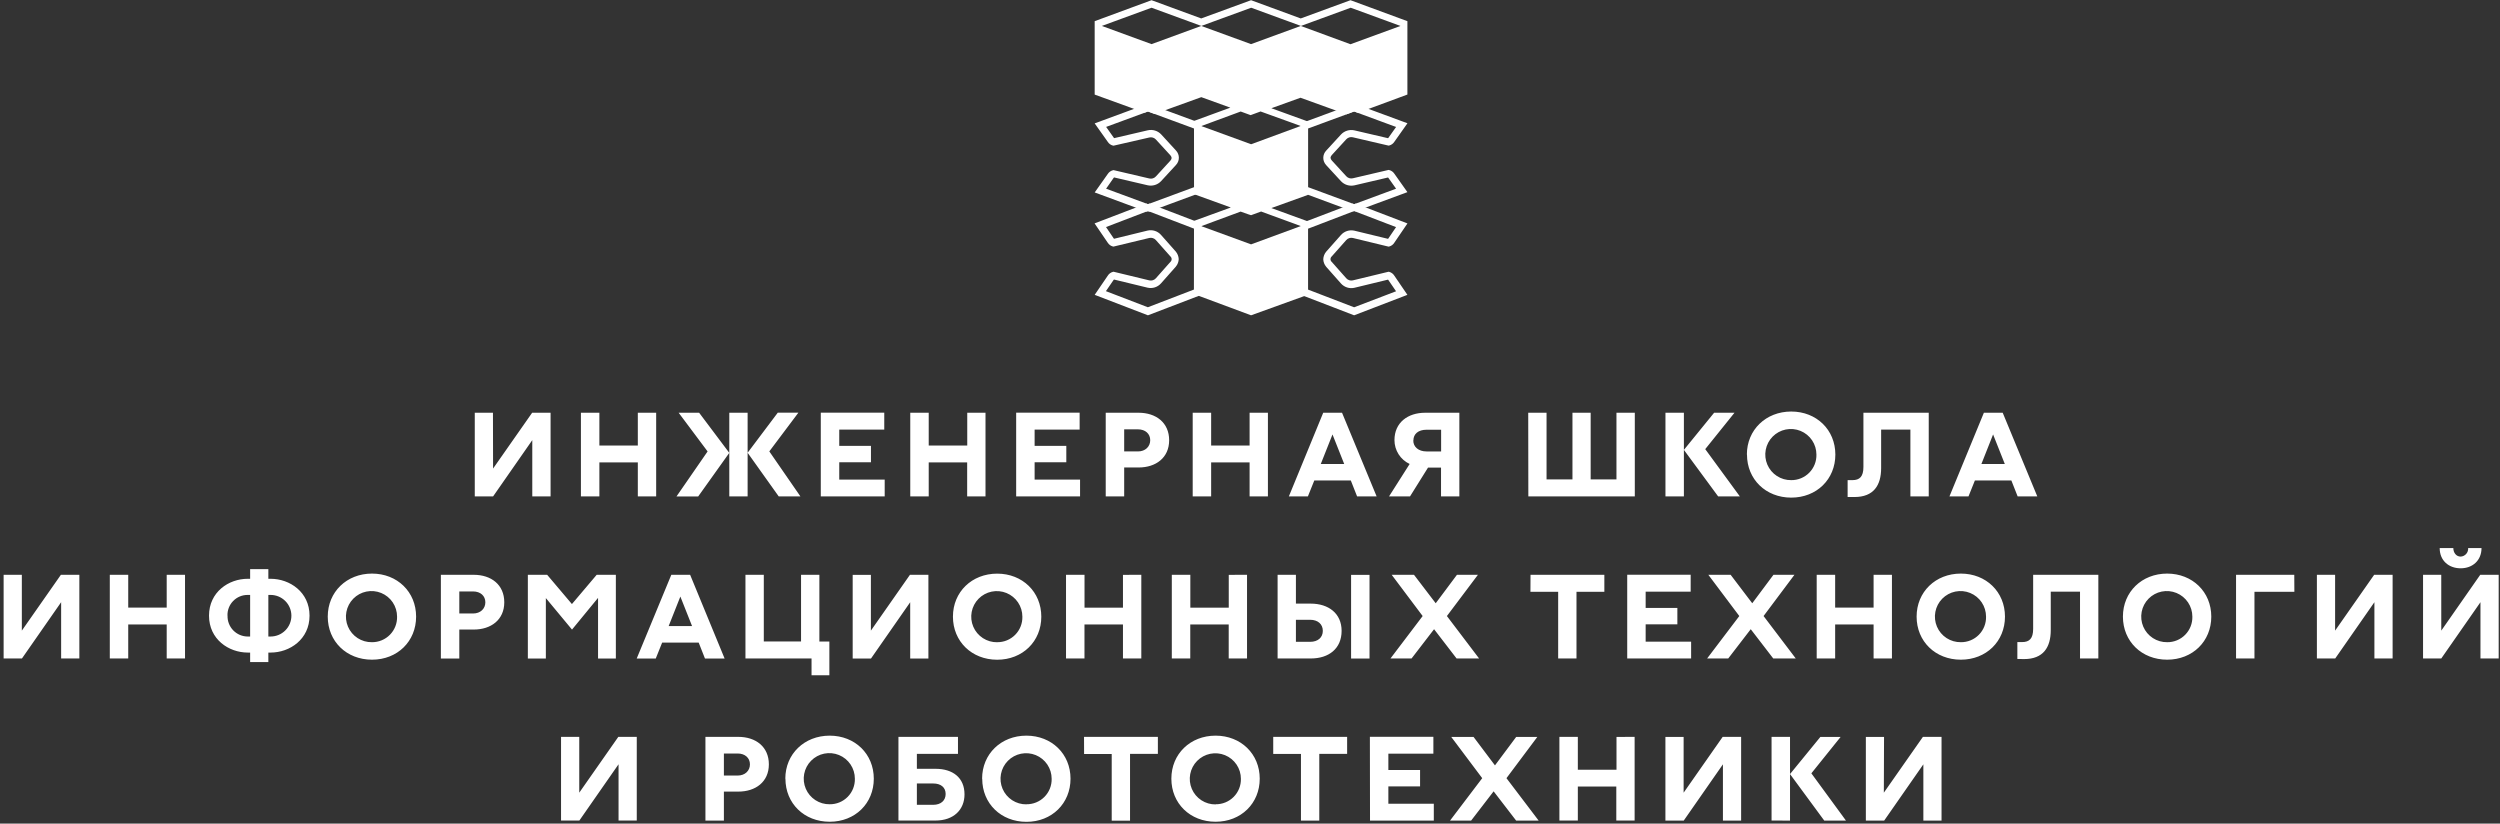 <svg width="513" height="169" viewBox="0 0 513 169" fill="none" xmlns="http://www.w3.org/2000/svg">
<rect x="0" y="0" width="513" height="169" fill="#333333" stroke="none"/>
<path d="M245.074 24.79L239.144 22.606L235.559 21.285L232.71 22.338L224.627 25.317L227.334 29.137C227.57 29.497 227.932 29.757 228.35 29.866L228.502 29.894L235.837 28.213C236.079 28.154 236.332 28.162 236.57 28.235C236.808 28.308 237.022 28.444 237.19 28.628L240.155 31.861C240.3 32.014 240.394 32.208 240.423 32.416C240.393 32.624 240.299 32.817 240.155 32.97L237.19 36.203C237.023 36.389 236.809 36.525 236.571 36.599C236.333 36.673 236.079 36.682 235.837 36.623L228.507 34.91L228.359 34.938C227.929 35.051 227.557 35.321 227.315 35.695L224.632 39.487L233.139 42.632L235.324 43.441L235.564 43.348L235.804 43.441L237.989 42.632L245.203 39.967L246.497 39.505V25.321L245.074 24.79ZM245.028 38.406L235.897 41.782L235.578 41.903L235.259 41.782L226.973 38.72L228.502 36.526C228.533 36.484 228.567 36.444 228.604 36.406L235.495 38.018C235.991 38.13 236.509 38.109 236.995 37.958C237.481 37.807 237.919 37.532 238.266 37.159L241.245 33.926L241.314 33.847C241.692 33.447 241.902 32.918 241.902 32.367C241.902 31.817 241.692 31.287 241.314 30.887L238.289 27.594C237.943 27.22 237.505 26.945 237.018 26.795C236.532 26.645 236.014 26.626 235.518 26.739L228.622 28.347C228.593 28.319 228.566 28.288 228.544 28.254L226.978 26.042L234.871 23.132L235.559 22.878L236.945 23.395L245.009 26.365L245.028 38.406Z" fill="white"/>
<path d="M245.073 45.303L237.965 42.582L235.859 41.774L235.54 41.894L235.221 41.774L233.115 42.582L224.607 45.838L227.314 49.815C227.546 50.185 227.909 50.454 228.33 50.568L228.483 50.6L235.835 48.831C236.079 48.775 236.334 48.785 236.572 48.862C236.81 48.938 237.023 49.078 237.189 49.266L240.154 52.605C240.238 52.675 240.305 52.764 240.351 52.863C240.397 52.962 240.421 53.07 240.421 53.18C240.421 53.289 240.397 53.398 240.351 53.497C240.305 53.596 240.238 53.684 240.154 53.755L237.189 57.099C237.023 57.287 236.81 57.426 236.572 57.503C236.334 57.579 236.079 57.59 235.835 57.533L228.506 55.759L228.358 55.787C227.924 55.906 227.551 56.185 227.314 56.568L224.631 60.503L235.558 64.701L245.997 60.706L246.509 60.507V45.848L245.073 45.303ZM244.99 59.417L235.54 63.048L226.935 59.745L228.483 57.482C228.512 57.437 228.546 57.395 228.584 57.357L235.475 59.029C235.975 59.145 236.496 59.123 236.984 58.966C237.472 58.809 237.908 58.523 238.246 58.138L241.226 54.776L241.295 54.692C241.648 54.263 241.851 53.729 241.872 53.173C241.848 52.604 241.637 52.058 241.272 51.621L238.246 48.208C237.908 47.823 237.472 47.536 236.984 47.379C236.496 47.222 235.975 47.201 235.475 47.316L228.598 48.998C228.569 48.968 228.542 48.935 228.519 48.901L226.954 46.591L235.318 43.386L235.558 43.294L235.799 43.386L245.008 46.914L244.99 59.417Z" fill="white"/>
<path d="M285.08 34.896L284.933 34.868L277.603 36.582C277.36 36.64 277.107 36.632 276.868 36.558C276.63 36.484 276.416 36.347 276.25 36.161L273.284 32.928C273.14 32.776 273.046 32.582 273.016 32.374C273.045 32.166 273.139 31.972 273.284 31.82L276.25 28.587C276.417 28.402 276.631 28.266 276.869 28.193C277.107 28.12 277.361 28.112 277.603 28.171L284.933 29.88L285.085 29.852C285.502 29.743 285.864 29.483 286.101 29.123L288.808 25.294L280.804 22.342L280.725 22.315L277.866 21.285L274.3 22.601L274.093 22.675L268.37 24.786L268.181 24.855L266.934 25.317V39.445L268.227 39.907L268.37 39.958L275.441 42.572L277.626 43.381L277.866 43.288L278.106 43.381L280.291 42.572L288.799 39.427L286.115 35.635C285.872 35.27 285.504 35.007 285.08 34.896ZM278.194 41.782L277.875 41.903L277.557 41.782L268.425 38.406V26.365L276.277 23.474L276.485 23.395L277.871 22.878L278.559 23.132L278.656 23.169L286.475 26.056L284.91 28.268C284.887 28.302 284.86 28.333 284.831 28.36L277.935 26.753C277.439 26.64 276.922 26.659 276.435 26.809C275.949 26.959 275.51 27.234 275.164 27.608L272.139 30.901C271.758 31.298 271.543 31.826 271.539 32.377C271.535 32.927 271.741 33.458 272.116 33.861L272.185 33.94L275.164 37.173C275.511 37.546 275.949 37.821 276.435 37.972C276.921 38.123 277.439 38.143 277.935 38.032L284.826 36.42C284.864 36.457 284.897 36.498 284.928 36.54L286.475 38.72L278.194 41.782Z" fill="white"/>
<path d="M285.08 55.787L284.933 55.759L277.603 57.532C277.359 57.589 277.104 57.579 276.866 57.502C276.628 57.426 276.415 57.286 276.249 57.098L273.284 53.754C273.201 53.684 273.133 53.596 273.087 53.496C273.041 53.397 273.017 53.289 273.017 53.179C273.017 53.07 273.041 52.962 273.087 52.862C273.133 52.763 273.201 52.675 273.284 52.604L276.249 49.265C276.415 49.077 276.628 48.938 276.866 48.861C277.104 48.785 277.359 48.774 277.603 48.831L284.933 50.609L285.085 50.577C285.506 50.462 285.869 50.194 286.101 49.824L288.808 45.847L280.3 42.591L278.194 41.783L277.875 41.903L277.556 41.783L275.45 42.591L268.342 45.302L268.208 45.353L266.947 45.838V60.498L267.46 60.696L267.617 60.756L277.866 64.701L288.798 60.502L286.115 56.567C285.88 56.186 285.511 55.908 285.08 55.787ZM277.866 63.056L268.416 59.426V46.928L277.626 43.399L277.866 43.307L278.106 43.399L286.471 46.605L284.905 48.914C284.882 48.949 284.856 48.981 284.826 49.011L277.931 47.339C277.431 47.223 276.91 47.245 276.422 47.402C275.934 47.559 275.498 47.845 275.159 48.23L272.134 51.644C271.769 52.081 271.558 52.626 271.534 53.196C271.554 53.752 271.757 54.285 272.111 54.715L272.18 54.798L275.159 58.161C275.498 58.545 275.934 58.831 276.422 58.988C276.91 59.145 277.431 59.167 277.931 59.052L284.822 57.38C284.86 57.418 284.894 57.46 284.923 57.505L286.471 59.768L277.866 63.056Z" fill="white"/>
<path d="M101.155 84.695H97.423V101.863H101.182L109.224 90.316V101.863H112.979V84.695H109.196L101.178 96.15L101.155 84.695ZM130.881 84.695V91.425H122.992V84.695H119.205V101.863H122.992V94.889H130.881V101.863H134.645V84.695H130.881ZM149.651 92.93L143.462 84.695H139.259L145.199 92.635L138.816 101.872H143.268L149.651 92.93ZM149.651 101.863H153.411V84.695H149.651V101.863ZM153.411 92.907L159.794 101.863H164.246L157.863 92.626L163.826 84.686H159.595L153.411 92.907ZM168.426 101.863H181.539V98.417H172.214V94.856H178.721V91.489H172.214V88.15H181.451V84.686H168.426V101.863ZM198.48 84.695V91.425H190.573V84.695H186.786V101.863H190.573V94.889H198.462V101.863H202.226V84.695H198.48ZM208.517 101.863H221.629V98.417H212.304V94.856H218.807V91.489H212.304V88.15H221.541V84.686H208.517V101.863ZM233.499 92.626H230.682V88.099H233.499C235.033 88.099 236.026 89.023 236.026 90.325C236.026 91.628 235.033 92.635 233.499 92.635V92.626ZM226.894 101.863H230.682V95.928H233.647C237.162 95.928 239.91 93.947 239.91 90.335C239.91 86.723 237.213 84.695 233.647 84.695H226.894V101.863ZM256.417 84.695V91.425H248.528V84.695H244.741V101.863H248.528V94.889H256.417V101.863H260.177V84.695H256.417ZM264.472 101.863H268.38L269.691 98.597H277.188L278.476 101.863H282.485L275.386 84.695H271.525L264.472 101.863ZM271.026 95.207L273.428 89.148L275.83 95.207H271.026ZM285.03 101.863H289.335L293.03 95.951H295.699V101.863H299.459V84.695H292.452C288.84 84.695 286.143 86.746 286.143 90.312C286.143 91.34 286.437 92.346 286.989 93.214C287.541 94.081 288.329 94.772 289.261 95.207L285.03 101.863ZM290.027 90.385C290.027 89.046 291.044 88.182 292.702 88.182H295.718V92.635H292.725C291.094 92.635 290.004 91.72 290.004 90.385H290.027ZM313.615 101.863H335.462V84.695H331.697V98.376H326.404V84.695H322.668V98.376H317.352V84.695H313.592L313.615 101.863ZM345.535 101.863V84.695H341.752V101.863H345.535ZM345.535 92.316L352.565 101.863H357.017L349.914 92.164L355.918 84.695H351.738L345.535 92.316ZM367.562 98.524C366.521 98.539 365.499 98.245 364.626 97.678C363.753 97.111 363.068 96.297 362.659 95.34C362.249 94.382 362.134 93.325 362.328 92.302C362.521 91.279 363.015 90.337 363.745 89.595C364.476 88.854 365.41 88.346 366.43 88.137C367.45 87.928 368.509 88.028 369.472 88.422C370.436 88.817 371.26 89.489 371.84 90.354C372.42 91.218 372.73 92.236 372.73 93.277C372.747 93.966 372.626 94.651 372.372 95.292C372.118 95.933 371.737 96.516 371.252 97.006C370.767 97.496 370.188 97.883 369.55 98.144C368.912 98.405 368.228 98.534 367.539 98.524H367.562ZM358.481 93.277C358.481 98.357 362.343 102.112 367.562 102.112C372.781 102.112 376.614 98.348 376.614 93.277C376.614 88.205 372.758 84.446 367.562 84.446C362.366 84.446 358.458 88.205 358.458 93.277H358.481ZM380.54 101.988C384.452 101.988 386.009 99.614 386.009 96.048V88.159H392.013V101.863H395.777V84.695H382.374V95.803C382.374 97.808 381.607 98.524 380.097 98.524H379.132V101.988H380.54ZM400.027 101.863H403.934L405.246 98.597H412.733L414.021 101.863H418.053L410.954 84.695H407.093L400.027 101.863ZM406.585 95.207L408.982 89.148L411.384 95.207H406.585ZM4.481 117.95H0.744V135.118H4.504L12.545 123.571V135.118H16.282V117.95H12.494L4.481 129.404V117.95ZM34.207 117.95V124.679H26.313V117.95H22.531V135.118H26.313V128.143H34.207V135.118H37.966V117.95H34.207ZM50.834 133.908H51.328V135.861H55.065V133.908H55.527C59.462 133.908 63.517 131.182 63.517 126.337C63.517 121.492 59.462 118.767 55.527 118.767H55.065V116.786H51.328V118.767H50.834C46.922 118.767 42.89 121.488 42.89 126.337C42.89 131.187 46.931 133.908 50.848 133.908H50.834ZM46.677 126.337C46.658 125.782 46.752 125.228 46.953 124.71C47.154 124.191 47.458 123.719 47.846 123.321C48.235 122.923 48.7 122.608 49.213 122.394C49.727 122.181 50.278 122.074 50.834 122.079H51.328V130.614H50.834C50.279 130.613 49.73 130.5 49.219 130.283C48.709 130.066 48.246 129.748 47.86 129.35C47.474 128.951 47.172 128.479 46.971 127.962C46.77 127.445 46.675 126.892 46.691 126.337H46.677ZM55.065 130.614V122.079H55.527C56.658 122.079 57.744 122.529 58.544 123.329C59.345 124.129 59.794 125.215 59.794 126.347C59.794 127.479 59.345 128.564 58.544 129.364C57.744 130.165 56.658 130.614 55.527 130.614H55.065ZM76.311 131.778C75.27 131.794 74.248 131.499 73.375 130.932C72.502 130.365 71.817 129.552 71.408 128.594C70.999 127.637 70.883 126.58 71.077 125.557C71.27 124.534 71.764 123.592 72.494 122.85C73.225 122.108 74.159 121.601 75.179 121.392C76.199 121.183 77.258 121.282 78.222 121.677C79.185 122.072 80.009 122.744 80.589 123.608C81.169 124.473 81.479 125.49 81.479 126.531C81.497 127.217 81.377 127.899 81.126 128.537C80.875 129.175 80.499 129.756 80.019 130.245C79.538 130.735 78.965 131.123 78.332 131.386C77.699 131.649 77.019 131.783 76.334 131.778H76.311ZM67.254 126.531C67.254 131.612 71.11 135.367 76.334 135.367C81.558 135.367 85.386 131.603 85.386 126.531C85.386 121.46 81.525 117.7 76.334 117.7C71.142 117.7 67.254 121.46 67.254 126.531ZM97.072 125.889H94.25V121.363H97.072C98.605 121.363 99.594 122.287 99.594 123.589C99.594 124.892 98.605 125.889 97.072 125.889ZM90.467 135.127H94.25V129.183H97.22C100.734 129.183 103.478 127.201 103.478 123.589C103.478 119.977 100.785 117.95 97.22 117.95H90.467V135.127ZM108.314 135.127H112.009V122.726L117.376 129.192L122.72 122.684V135.127H126.373V117.95H122.438L117.357 123.954L112.277 117.95H108.314V135.127ZM130.654 135.127H134.562L135.874 131.861H143.37L144.658 135.127H148.69L141.615 117.95H137.753L130.654 135.127ZM137.208 128.471L139.61 122.412L142.012 128.471H137.208ZM170.186 131.64H168.135V117.95H164.376V131.63H156.732V117.95H152.967V135.118H166.528V138.559H170.186V131.64ZM178.707 117.959H174.971V135.127H178.731L186.772 123.58V135.127H190.508V117.95H186.721L178.707 129.404V117.959ZM204.623 131.788C203.582 131.803 202.56 131.509 201.687 130.942C200.814 130.375 200.129 129.561 199.72 128.604C199.311 127.646 199.196 126.589 199.389 125.566C199.583 124.543 200.076 123.601 200.807 122.859C201.537 122.118 202.472 121.61 203.492 121.401C204.512 121.192 205.57 121.291 206.534 121.686C207.497 122.081 208.321 122.753 208.901 123.618C209.481 124.482 209.791 125.5 209.791 126.541C209.808 127.227 209.686 127.91 209.434 128.549C209.181 129.187 208.802 129.768 208.319 130.257C207.837 130.746 207.261 131.132 206.626 131.394C205.991 131.655 205.31 131.786 204.623 131.778V131.788ZM195.543 126.541C195.543 131.621 199.404 135.376 204.623 135.376C209.842 135.376 213.676 131.612 213.676 126.541C213.676 121.469 209.819 117.71 204.623 117.71C199.427 117.71 195.543 121.46 195.543 126.531V126.541ZM230.432 117.959V124.689H222.544V117.95H218.747V135.118H222.534V128.143H230.432V135.118H234.197V117.95L230.432 117.959ZM252.14 117.959V124.689H244.256V117.95H240.455V135.118H244.242V128.143H252.131V135.118H255.891V117.95L252.14 117.959ZM281.026 117.959H277.243V135.127H281.026V117.959ZM262.163 135.118H268.989C272.652 135.118 275.298 133.113 275.298 129.45C275.298 125.866 272.601 123.862 268.966 123.862H265.922V117.95H262.163V135.118ZM265.922 131.704V127.178H268.841C270.449 127.178 271.442 128.102 271.442 129.45C271.442 130.799 270.449 131.704 268.841 131.704H265.922ZM290.152 117.95H285.575L291.93 126.411L285.326 135.118H289.653L294.272 129.113L298.891 135.118H303.509L296.905 126.411L303.269 117.95H298.965L294.609 123.788L290.152 117.95ZM314.045 121.437H319.735V135.118H323.495V121.437H329.213V117.95H314.063L314.045 121.437ZM333.905 135.118H347.018V131.672H337.688V128.111H344.196V124.744H337.688V121.405H346.925V117.941H333.905V135.118ZM355.128 117.95H350.551L356.906 126.411L350.302 135.118H354.634L359.253 129.113L363.871 135.118H368.49L361.885 126.411L368.218 117.95H363.913L359.562 123.788L355.128 117.95ZM384.461 117.95V124.679H376.573V117.95H372.785V135.118H376.573V128.143H384.461V135.118H388.226V117.95H384.461ZM402.364 131.778C401.323 131.793 400.301 131.498 399.429 130.93C398.556 130.363 397.872 129.548 397.464 128.591C397.055 127.634 396.941 126.576 397.135 125.554C397.329 124.531 397.823 123.589 398.553 122.848C399.284 122.107 400.219 121.6 401.239 121.391C402.258 121.183 403.317 121.282 404.28 121.677C405.243 122.072 406.067 122.745 406.647 123.609C407.227 124.473 407.536 125.491 407.537 126.531C407.555 127.219 407.434 127.903 407.181 128.543C406.928 129.183 406.549 129.766 406.066 130.255C405.583 130.745 405.006 131.133 404.37 131.394C403.734 131.656 403.052 131.787 402.364 131.778ZM393.288 126.531C393.288 131.612 397.144 135.367 402.364 135.367C407.583 135.367 411.421 131.603 411.421 126.531C411.421 121.46 407.56 117.7 402.364 117.7C397.168 117.7 393.288 121.46 393.288 126.531ZM415.347 135.242C419.254 135.242 420.815 132.868 420.815 129.303V121.414H426.82V135.118H430.579V117.95H417.203V129.035C417.203 131.039 416.432 131.755 414.926 131.755H413.961V135.219L415.347 135.242ZM444.699 131.778C443.658 131.793 442.636 131.498 441.764 130.93C440.891 130.363 440.207 129.548 439.799 128.591C439.39 127.634 439.276 126.576 439.47 125.554C439.664 124.531 440.158 123.589 440.888 122.848C441.619 122.107 442.554 121.6 443.574 121.391C444.593 121.183 445.652 121.282 446.615 121.677C447.578 122.072 448.402 122.745 448.982 123.609C449.562 124.473 449.872 125.491 449.872 126.531C449.89 127.219 449.769 127.903 449.516 128.543C449.264 129.183 448.884 129.766 448.401 130.255C447.918 130.745 447.342 131.133 446.705 131.394C446.069 131.656 445.387 131.787 444.699 131.778ZM435.623 126.531C435.623 131.612 439.48 135.367 444.699 135.367C449.918 135.367 453.756 131.603 453.756 126.531C453.756 121.46 449.895 117.7 444.699 117.7C439.503 117.7 435.623 121.46 435.623 126.531ZM470.785 117.95H458.837V135.118H462.615V121.437H470.804L470.785 117.95ZM479.163 117.95H475.427V135.118H479.187L487.228 123.571V135.118H490.964V117.95H487.177L479.163 129.404V117.95ZM500.945 117.95H497.209V135.118H500.95L508.991 123.571V135.118H512.728V117.95H508.945L500.95 129.404L500.945 117.95ZM500.622 112.458C500.622 115.054 502.506 116.615 504.927 116.615C507.347 116.615 509.208 115.031 509.208 112.458H506.465C506.482 112.675 506.455 112.893 506.386 113.099C506.318 113.306 506.209 113.496 506.065 113.66C505.922 113.823 505.747 113.957 505.552 114.052C505.356 114.147 505.144 114.202 504.927 114.213C504.003 114.213 503.421 113.396 503.421 112.458H500.622ZM118.863 151.205H115.126V168.372H118.886L126.927 156.826V168.372H130.664V151.205H126.876L118.863 162.659V151.205ZM151.36 159.144H148.543V154.618H151.365C152.898 154.618 153.887 155.542 153.887 156.844C153.887 158.146 152.894 159.144 151.36 159.144ZM144.755 168.382H148.543V162.437H151.513C155.027 162.437 157.771 160.456 157.771 156.844C157.771 153.232 155.074 151.205 151.513 151.205H144.755V168.382ZM170.251 165.033C169.21 165.049 168.188 164.754 167.315 164.187C166.441 163.62 165.757 162.806 165.348 161.849C164.938 160.892 164.823 159.834 165.017 158.811C165.21 157.789 165.704 156.846 166.434 156.105C167.165 155.363 168.099 154.855 169.119 154.647C170.139 154.438 171.198 154.537 172.161 154.932C173.125 155.326 173.949 155.999 174.529 156.863C175.109 157.728 175.419 158.745 175.419 159.786C175.437 160.473 175.316 161.157 175.064 161.797C174.812 162.436 174.433 163.019 173.95 163.508C173.468 163.998 172.891 164.386 172.256 164.648C171.62 164.91 170.938 165.041 170.251 165.033ZM161.17 159.786C161.17 164.867 165.031 168.622 170.251 168.622C175.47 168.622 179.303 164.857 179.303 159.786C179.303 154.715 175.447 150.955 170.251 150.955C165.055 150.955 161.147 154.715 161.147 159.786H161.17ZM192.005 157.759H188.143V154.692H196.577V151.205H184.361V168.372H191.982C195.677 168.372 197.917 166.169 197.917 163.005C197.917 159.592 195.52 157.759 191.982 157.759H192.005ZM188.143 165.148V160.77H191.497C193.058 160.77 194.046 161.564 194.046 162.922C194.046 164.28 193.058 165.148 191.497 165.148H188.143ZM210.627 165.051C209.587 165.066 208.565 164.771 207.692 164.203C206.82 163.636 206.136 162.822 205.727 161.864C205.319 160.907 205.205 159.85 205.399 158.827C205.593 157.804 206.086 156.863 206.817 156.121C207.548 155.38 208.483 154.873 209.502 154.665C210.522 154.456 211.581 154.556 212.544 154.95C213.507 155.345 214.331 156.018 214.911 156.882C215.49 157.746 215.8 158.764 215.8 159.805C215.816 160.493 215.692 161.177 215.437 161.816C215.182 162.455 214.8 163.037 214.315 163.525C213.83 164.013 213.251 164.398 212.614 164.657C211.976 164.917 211.292 165.044 210.604 165.033L210.627 165.051ZM201.552 159.805C201.552 164.885 205.408 168.64 210.627 168.64C215.846 168.64 219.671 164.857 219.671 159.786C219.671 154.715 215.81 150.955 210.613 150.955C205.417 150.955 201.528 154.715 201.528 159.786L201.552 159.805ZM222.456 154.724H228.123V168.405H231.883V154.692H237.596V151.205H222.442L222.456 154.724ZM249.461 165.065C248.421 165.08 247.399 164.785 246.527 164.217C245.654 163.65 244.97 162.835 244.562 161.878C244.153 160.921 244.039 159.863 244.233 158.841C244.427 157.818 244.92 156.876 245.651 156.135C246.382 155.394 247.317 154.887 248.336 154.678C249.356 154.47 250.415 154.569 251.378 154.964C252.341 155.359 253.165 156.032 253.745 156.896C254.325 157.76 254.634 158.778 254.634 159.818C254.647 160.505 254.522 161.188 254.266 161.825C254.01 162.462 253.628 163.042 253.143 163.528C252.658 164.015 252.08 164.399 251.444 164.657C250.807 164.916 250.125 165.044 249.438 165.033L249.461 165.065ZM240.363 159.786C240.363 164.867 244.219 168.622 249.438 168.622C254.657 168.622 258.496 164.857 258.496 159.786C258.496 154.715 254.634 150.955 249.438 150.955C244.242 150.955 240.363 154.715 240.363 159.786ZM261.267 154.706H266.957V168.386H270.717V154.692H276.43V151.205H261.267V154.706ZM281.127 168.386H294.217V164.927H284.891V161.366H291.399V157.999H284.891V154.659H294.129V151.195H281.1L281.127 168.386ZM302.373 151.218H297.796L304.151 159.68L297.547 168.386H301.874L306.493 162.382L311.112 168.386H315.731L309.126 159.68L315.458 151.218H311.121L306.766 157.056L302.373 151.218ZM331.707 151.218V157.948H323.772V151.205H319.989V168.372H323.772V161.398H331.665V168.372H335.425V151.205L331.707 151.218ZM345.48 151.218H341.743V168.386H345.503L353.544 156.839V168.386H357.28V151.205H353.493L345.48 162.659V151.218ZM367.312 168.386V151.205H363.525V168.372L367.312 168.386ZM367.312 158.839L374.337 168.386H378.79L371.691 158.687L377.695 151.218H373.538L367.312 158.839ZM386.605 151.218H382.873V168.386H386.632L394.673 156.839V168.386H398.405V151.205H394.581L386.563 162.659L386.605 151.218Z" fill="white"/>
<path d="M277.119 0.039L266.911 3.785L256.718 0.039L246.492 3.785L236.298 0.039L224.627 4.344V19.41L232.71 22.343L234.871 23.128L235.559 22.874L236.945 23.391L239.116 22.606L246.506 19.936L252.464 22.089L245.074 24.791V39.866L245.236 39.926L252.561 42.577L245.074 45.302V60.364L245.961 60.697L256.718 64.701L267.613 60.766L268.375 60.493V45.427L268.204 45.362L260.888 42.693L268.38 39.995V24.929L268.191 24.86L260.888 22.209L266.86 20.056L274.103 22.671L276.273 23.46L276.481 23.382L277.867 22.865L278.555 23.119L278.652 23.156L280.795 22.361L288.799 19.401V4.344L277.119 0.039ZM266.925 46.388L256.718 50.143L246.501 46.406L254.579 43.418L256.15 43.977L256.718 44.157L258.782 43.404L266.925 46.388ZM265.17 25.22L266.893 25.853L256.732 29.599L246.506 25.867L254.593 22.883L256.621 23.627L258.671 22.874L265.17 25.22ZM277.119 9.078L266.911 5.323L256.718 9.055L246.492 5.323L236.298 9.055L226.096 5.323L236.298 1.586L246.515 5.323L256.741 1.586L266.957 5.323L277.165 1.586L287.377 5.323L277.119 9.078Z" fill="white"/>
</svg>
